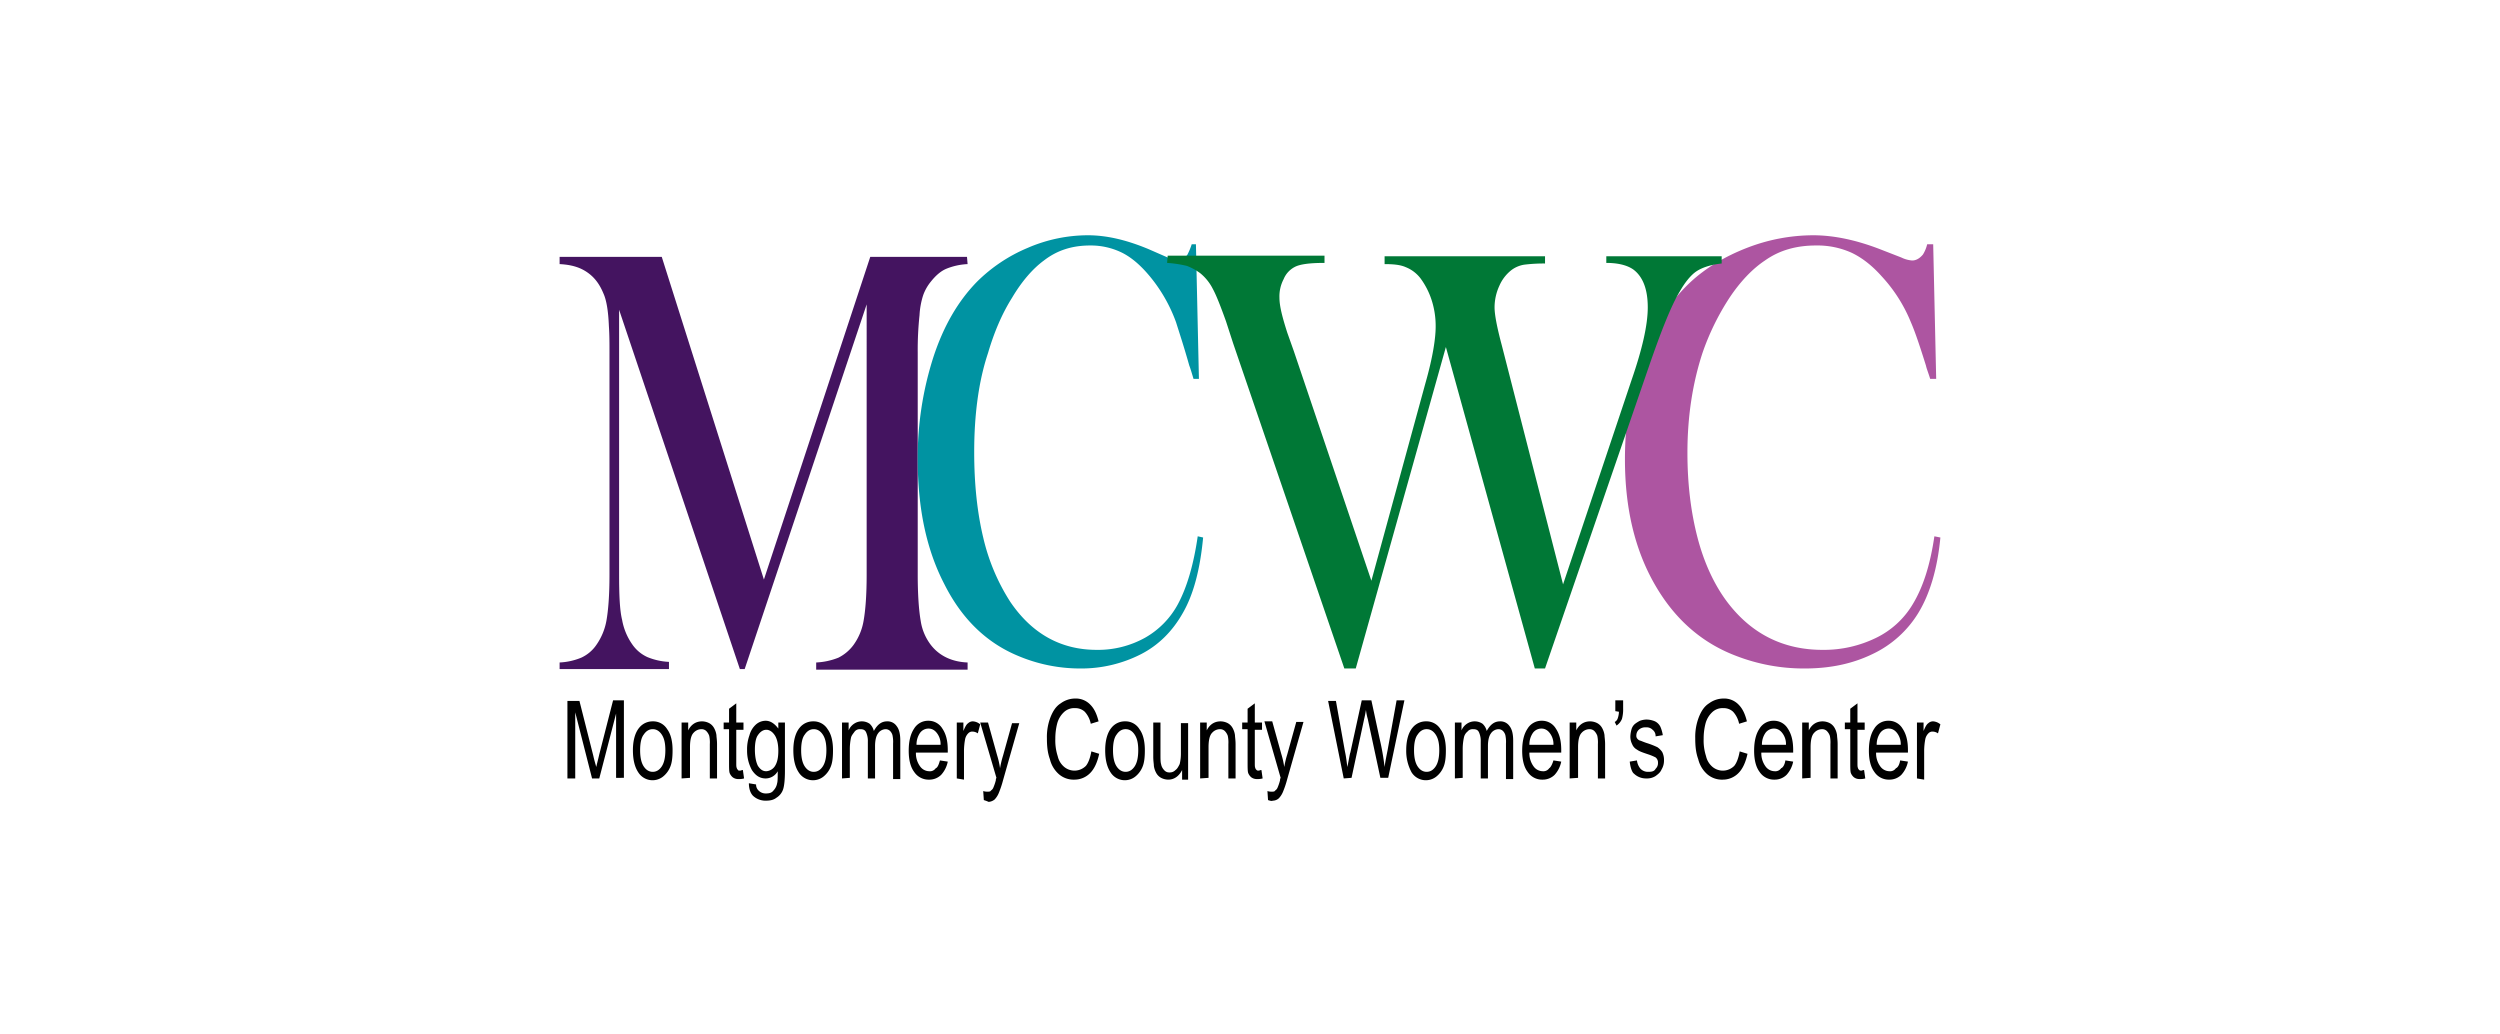 <svg xmlns="http://www.w3.org/2000/svg" xmlns:xlink="http://www.w3.org/1999/xlink" width="1605" height="664" viewBox="0 0 1605 664">
  <defs>
    <clipPath id="clip-Montgomery_County_Women_s_Center_The_Woodlands_Rhame_Gorrell_Wealth_Management">
      <rect width="1605" height="664"/>
    </clipPath>
  </defs>
  <g id="Montgomery_County_Women_s_Center_The_Woodlands_Rhame_Gorrell_Wealth_Management" data-name="Montgomery County Women’s Center The Woodlands Rhame Gorrell Wealth Management" clip-path="url(#clip-Montgomery_County_Women_s_Center_The_Woodlands_Rhame_Gorrell_Wealth_Management)">
    <rect width="1605" height="664" fill="rgba(255,255,255,0)"/>
    <g id="mcwc-logo-color-new-01" transform="translate(359.27 150.14)">
      <path id="Path_6552" data-name="Path 6552" d="M261.926,9.129a41.19,41.19,0,0,0-13.887,3.086c-3.472,1.543-6.558,4.243-9.644,8.1a29.134,29.134,0,0,0-5.015,8.872,50.228,50.228,0,0,0-2.315,12.73,210.79,210.79,0,0,0-1.157,23.917V208.563c0,13.116.772,23.145,1.929,29.7A33.433,33.433,0,0,0,238.4,253.7c5.4,6.944,13.5,10.8,23.531,11.187v4.629h-97.21v-4.629a43.708,43.708,0,0,0,14.273-3.086,27.129,27.129,0,0,0,9.644-8.1,36.989,36.989,0,0,0,6.558-15.816c1.157-6.558,1.929-16.2,1.929-29.317V34.974L118.812,269.126h-3.086L38.19,38.446V208.177c0,13.116.386,23.145,1.929,29.317a39.163,39.163,0,0,0,6.558,15.816,23.67,23.67,0,0,0,9.644,8.1A41.189,41.189,0,0,0,70.207,264.5v4.629H0v-4.243A41.19,41.19,0,0,0,13.887,261.8a23.67,23.67,0,0,0,9.644-8.1,39.163,39.163,0,0,0,6.558-15.816c1.157-6.558,1.929-16.2,1.929-29.317V65.835c0-5.786,0-11.573-.386-16.973Q31.053,34.4,28.16,28.031c-2.7-6.558-6.172-10.8-10.8-13.887S7.329,9.515,0,9.129V4.5H65.578l65.578,207.149L199.434,4.5H261.54Z" transform="translate(0 10.287)" fill="#441460"/>
      <path id="Path_6553" data-name="Path 6553" d="M238.2,6.3l1.929,86.794h-3.472c-1.157-3.858-1.929-6.558-2.7-8.487-3.472-12.344-6.558-21.6-8.487-27.774a98.979,98.979,0,0,0-16.973-29.7c-5.786-6.944-11.573-11.958-17.745-15.044a45.458,45.458,0,0,0-20.445-4.629c-11.573,0-21.216,3.086-29.7,9.644-7.329,5.4-14.273,13.5-20.445,23.917-6.558,10.415-11.573,22.374-15.43,35.489-6.172,18.516-8.872,40.118-8.872,63.649,0,20.445,1.929,38.575,5.786,54.777a130.494,130.494,0,0,0,17.359,41.276c13.887,20.445,32.4,30.86,55.548,30.86a62.074,62.074,0,0,0,30.86-7.715,54.445,54.445,0,0,0,21.216-21.6c5.786-10.8,10.03-25.074,12.73-43.59l3.472.771c-1.929,20.445-6.172,36.647-13.116,48.6-6.558,11.573-15.43,20.445-26.617,26.231a84.2,84.2,0,0,1-38.961,9.258,102.138,102.138,0,0,1-40.118-8.1q-30.667-12.73-47.448-46.29C65,202.263,59.6,175.646,59.6,144.786A210.513,210.513,0,0,1,69.63,79.208C76.187,59.149,85.445,43.333,97.4,30.989A102.069,102.069,0,0,1,130.193,9,97.528,97.528,0,0,1,168.768.9c12.344,0,25.074,3.086,38.961,8.872l12.344,5.4a15.652,15.652,0,0,0,6.558,1.929c2.7,0,4.629-1.543,6.172-3.858a42.611,42.611,0,0,0,2.7-6.558h2.7Z" transform="translate(170.309 0)" fill="#0093a2"/>
      <path id="Path_6554" data-name="Path 6554" d="M375.191,6.3l1.929,86.794h-3.858c-1.157-3.858-2.315-6.558-2.7-8.487-3.857-12.344-6.943-21.6-9.644-27.774a97.112,97.112,0,0,0-18.9-29.7c-6.172-6.944-12.73-11.958-19.288-15.044a53.3,53.3,0,0,0-22.759-4.629c-12.73,0-23.531,3.086-32.789,9.644-8.1,5.4-15.816,13.5-22.759,23.917a159.817,159.817,0,0,0-17.359,35.489c-6.172,18.9-9.644,40.118-9.644,64.035,0,20.445,2.315,38.575,6.558,54.777s10.8,30.089,18.9,40.89c15.43,20.445,35.875,30.86,61.335,30.86a76.2,76.2,0,0,0,34.332-7.715,55.53,55.53,0,0,0,23.531-21.6c6.558-10.8,11.187-25.074,13.887-43.59l3.857.772c-1.929,20.445-6.943,36.646-14.273,48.6A68.814,68.814,0,0,1,336.23,269.77c-12.73,6.172-27,9.258-43.59,9.258a120.253,120.253,0,0,1-43.976-8.1c-22.374-8.487-39.733-23.917-52.462-46.29s-18.9-48.991-18.9-79.851c0-23.531,3.472-45.519,11.187-65.578,7.329-20.059,17.745-35.875,30.86-48.219C229.377,21.731,241.721,14.4,255.608,9A118.223,118.223,0,0,1,298.041.9c13.5,0,27.774,3.086,42.819,8.872l13.887,5.4A19,19,0,0,0,361.69,17.1c2.7,0,5.015-1.543,6.944-3.858a22.167,22.167,0,0,0,2.7-6.558h3.858Z" transform="translate(506.64 0)" fill="#ad55a1"/>
      <path id="Path_6555" data-name="Path 6555" d="M101.486,4.3H202.167V8.929c-9.258,0-15.816.772-19.288,2.7a15.3,15.3,0,0,0-6.944,7.715,23.809,23.809,0,0,0-2.7,11.958c0,5.4,1.929,12.73,5.015,22.374l4.243,11.958,49.762,147.358L266.974,86.08c4.629-16.2,6.558-28.546,6.558-36.261a54.329,54.329,0,0,0-2.7-17.359,49.07,49.07,0,0,0-6.944-13.5,22.289,22.289,0,0,0-9.644-7.329c-3.472-1.543-8.1-1.929-13.5-1.929V4.686h103V9.315a100.834,100.834,0,0,0-13.5.772,18.475,18.475,0,0,0-8.1,3.472,25.831,25.831,0,0,0-7.715,10.03,33.278,33.278,0,0,0-3.086,13.887q0,6.944,4.629,24.3l39.347,153.53L399.287,84.151C406.23,64.092,409.7,48.662,409.7,37.475q0-17.359-9.258-24.3c-3.858-2.7-9.644-4.243-17.359-4.243V4.686H457.15V9.315c-7.329.772-12.73,2.7-16.2,5.015s-7.329,6.944-10.8,13.116c-5.4,8.872-11.958,25.46-20.059,48.991L343.738,269.312h-6.558L280.089,62.934,222.226,269.312H214.9L143.533,60.62,138.9,46.347c-3.472-9.644-6.172-16.587-8.487-20.831a30.811,30.811,0,0,0-8.1-10.03,36.3,36.3,0,0,0-8.487-4.629A74.748,74.748,0,0,0,101.1,8.929l.386-4.629Z" transform="translate(288.896 9.716)" fill="#007836"/>
      <g id="Group_1396" data-name="Group 1396" transform="translate(5.015 298.315)">
        <path id="Path_6556" data-name="Path 6556" d="M1.3,129.305V79.543H9.015l8.872,35.1c.772,3.472,1.543,5.786,1.929,7.329.386-1.929,1.157-4.629,1.929-8.1l8.872-34.718h6.944v49.762H32.546V87.644l-10.8,41.661H17.116L6.315,86.872v42.433Zm42.047-18.13c0-6.558,1.543-11.573,4.243-14.659a10.94,10.94,0,0,1,8.487-3.858,10.463,10.463,0,0,1,9.258,5.015c2.315,3.086,3.472,7.715,3.472,13.5,0,4.629-.386,8.1-1.543,10.8a15.344,15.344,0,0,1-4.629,6.172,10.815,10.815,0,0,1-15.816-2.7c-2.315-3.472-3.472-8.1-3.472-14.273Zm4.629,0q0,6.944,2.315,10.415t5.786,3.472q3.472,0,5.786-3.472t2.315-10.415c0-4.629-.771-7.715-2.315-10.03s-3.472-3.472-5.786-3.472-4.243,1.157-5.786,3.472C48.748,103.074,47.976,106.546,47.976,111.175Zm26.617,18.13V93.43h4.243v5.015c1.929-3.858,5.015-5.786,8.872-5.786a10.271,10.271,0,0,1,4.629,1.157A7.9,7.9,0,0,1,95.424,96.9a13.014,13.014,0,0,1,1.543,4.629c0,1.157.386,3.086.386,5.786v21.988H92.723V107.317a20.5,20.5,0,0,0-.386-5.4,8.4,8.4,0,0,0-1.929-3.086,4.38,4.38,0,0,0-3.086-1.157,6.79,6.79,0,0,0-5.015,2.315q-2.315,2.315-2.315,9.258v19.673l-5.4.386Zm39.347-5.4.771,5.4a10.679,10.679,0,0,1-3.472.386,5.759,5.759,0,0,1-3.858-1.157,6.919,6.919,0,0,1-1.929-2.7c-.386-1.157-.386-3.472-.386-7.329V97.673H101.6V93.43h3.472V84.558l4.629-3.472V93.43h4.629v4.629H109.7v21.216c0,1.929,0,2.7.386,3.472,0,.386.386.771.772,1.157,0,.386.772.386,1.157.386C112.783,124.29,113.168,123.9,113.94,123.9Zm3.858,8.487,4.629.771a5.142,5.142,0,0,0,1.543,3.858,6.388,6.388,0,0,0,4.629,1.929c2.314,0,3.858-.386,5.015-1.929a8.8,8.8,0,0,0,2.315-4.629c.386-1.157.386-3.858.386-7.715a8.914,8.914,0,0,1-7.715,4.629c-3.858,0-6.558-1.929-8.872-5.4a25.885,25.885,0,0,1-3.086-12.73,26.635,26.635,0,0,1,1.543-9.644,14.156,14.156,0,0,1,4.243-6.944,9.458,9.458,0,0,1,6.172-2.314c3.086,0,5.786,1.929,8.1,5.015V93.43h4.243v30.86c0,5.4-.386,9.644-1.157,11.958a9.977,9.977,0,0,1-4.243,5.4c-1.929,1.543-4.243,1.929-6.944,1.929a11.715,11.715,0,0,1-8.1-3.086c-1.543-1.543-2.7-4.243-2.7-8.1Zm3.858-21.6c0,4.629.772,8.1,1.929,10.415,1.543,2.314,3.086,3.472,5.4,3.472a7.226,7.226,0,0,0,5.4-3.086c1.543-2.315,2.315-5.4,2.315-10.03,0-4.243-.771-7.715-2.315-10.03s-3.472-3.472-5.4-3.472-3.858,1.157-5.4,3.472C122.426,103.074,121.655,106.16,121.655,110.789Zm24.688.386c0-6.558,1.543-11.573,4.243-14.659a10.94,10.94,0,0,1,8.487-3.858,10.463,10.463,0,0,1,9.258,5.015c2.314,3.086,3.472,7.715,3.472,13.5,0,4.629-.386,8.1-1.543,10.8a15.344,15.344,0,0,1-4.629,6.172,10.815,10.815,0,0,1-15.816-2.7c-2.315-3.472-3.472-8.1-3.472-14.273Zm5.015,0q0,6.944,2.314,10.415t5.786,3.472q3.472,0,5.786-3.472t2.314-10.415c0-4.629-.771-7.715-2.314-10.03s-3.472-3.472-5.786-3.472-4.243,1.157-5.786,3.472C152.129,103.074,151.358,106.546,151.358,111.175Zm26.231,18.13V93.43h4.243v5.015A9.43,9.43,0,0,1,185.3,94.2a8.92,8.92,0,0,1,10.03,0,9.258,9.258,0,0,1,2.7,4.629c2.315-4.243,5.015-6.172,8.487-6.172a7.007,7.007,0,0,1,6.172,3.086q2.315,2.893,2.315,9.258v24.688h-4.629V106.931a20.5,20.5,0,0,0-.386-5.4,6.217,6.217,0,0,0-1.543-2.7,4.167,4.167,0,0,0-2.7-1.157,6.072,6.072,0,0,0-5.015,2.7c-1.157,1.543-1.929,4.243-1.929,8.1v20.831h-4.629V105.774a13.525,13.525,0,0,0-1.157-6.172c-.772-1.543-1.929-1.929-3.858-1.929a4.188,4.188,0,0,0-3.472,1.543c-.771,1.157-1.929,2.315-2.314,3.858a35.5,35.5,0,0,0-.772,7.329v18.516l-5.015.386Zm62.878-11.573,5.015.771a17.64,17.64,0,0,1-4.243,8.487,10.771,10.771,0,0,1-7.715,3.086,11.1,11.1,0,0,1-9.644-5.015c-2.314-3.086-3.472-7.715-3.472-13.5,0-6.172,1.157-10.8,3.472-14.273a10.463,10.463,0,0,1,9.258-5.015,10.29,10.29,0,0,1,8.872,5.015c2.315,3.472,3.472,7.715,3.472,13.887v1.543H225.037a14.282,14.282,0,0,0,2.7,8.872,7.325,7.325,0,0,0,5.786,3.086,4.524,4.524,0,0,0,4.243-1.929C238.924,122.362,239.7,120.433,240.467,117.733ZM225.422,107.7h15.43a11.454,11.454,0,0,0-1.929-6.944q-2.315-3.472-5.786-3.472a6.736,6.736,0,0,0-5.4,2.7,13.034,13.034,0,0,0-2.315,7.715Zm25.845,21.6V93.43h4.243v5.4c1.157-2.7,1.929-4.243,3.086-5.015a4.38,4.38,0,0,1,3.086-1.157,8.014,8.014,0,0,1,4.629,1.929l-1.543,5.786a6.222,6.222,0,0,0-3.472-1.157,3.5,3.5,0,0,0-2.7,1.157,7.459,7.459,0,0,0-1.929,3.472,42.73,42.73,0,0,0-.771,7.329v18.9l-4.629-.771Zm17.359,13.887-.386-5.786a7.531,7.531,0,0,0,2.7.386c1.157,0,1.929,0,2.314-.771a3.851,3.851,0,0,0,1.543-1.929,29.659,29.659,0,0,0,1.543-4.629,2.916,2.916,0,0,1,.386-1.543L266.312,93.43h5.015l5.786,20.831a54.739,54.739,0,0,1,1.929,8.487,61.662,61.662,0,0,1,1.929-8.1l5.786-20.831h4.629l-10.415,36.647a63.741,63.741,0,0,1-2.7,8.1,13.406,13.406,0,0,1-2.7,4.243,6.854,6.854,0,0,1-3.858,1.543,26.582,26.582,0,0,0-3.086-1.157Zm69.05-31.246,5.015,1.543c-1.157,5.4-3.086,9.644-5.786,12.344a14.007,14.007,0,0,1-10.03,4.243,14.421,14.421,0,0,1-10.03-3.472,18.586,18.586,0,0,1-5.786-9.644c-1.543-4.243-1.929-8.487-1.929-13.5a35.279,35.279,0,0,1,2.315-13.5c1.543-3.858,3.472-6.944,6.558-8.872A15.7,15.7,0,0,1,327.261,78a12.8,12.8,0,0,1,9.644,3.858c2.7,2.7,4.243,6.172,5.4,10.8L337.291,94.2a16.042,16.042,0,0,0-3.858-7.715,8.76,8.76,0,0,0-6.172-2.315,9.6,9.6,0,0,0-7.329,2.7,15.4,15.4,0,0,0-4.243,7.329,38.864,38.864,0,0,0-1.157,9.644,32.691,32.691,0,0,0,1.543,11.187,12.6,12.6,0,0,0,4.243,6.944A10.338,10.338,0,0,0,334.2,121.2q2.315-2.893,3.472-9.258Zm8.872-.772c0-6.558,1.543-11.573,4.243-14.659a10.94,10.94,0,0,1,8.487-3.858,10.463,10.463,0,0,1,9.258,5.015c2.314,3.086,3.472,7.715,3.472,13.5,0,4.629-.386,8.1-1.543,10.8a15.345,15.345,0,0,1-4.629,6.172,10.815,10.815,0,0,1-15.816-2.7C347.706,121.976,346.549,117.347,346.549,111.175Zm5.015,0q0,6.944,2.315,10.415t5.786,3.472q3.472,0,5.786-3.472t2.315-10.415c0-4.629-.771-7.715-2.315-10.03s-3.472-3.472-5.786-3.472-4.243,1.157-5.786,3.472C352.335,103.074,351.564,106.546,351.564,111.175Zm44.362,18.13v-5.4c-1.929,3.858-5.015,6.172-8.872,6.172a10.271,10.271,0,0,1-4.629-1.157,7.9,7.9,0,0,1-3.086-3.086,13.013,13.013,0,0,1-1.543-4.629c0-1.157-.386-3.086-.386-5.786V93.43h4.629v20.059c0,3.086,0,5.4.386,6.558a7.35,7.35,0,0,0,1.929,3.858,4.188,4.188,0,0,0,3.472,1.543,4.952,4.952,0,0,0,3.858-1.543c1.157-.771,1.929-2.314,2.7-3.858a28.735,28.735,0,0,0,.772-6.944V93.816h4.629v36.261h-3.858Zm11.573,0V93.43h4.243v5.015c1.929-3.858,5.015-5.786,8.872-5.786a10.271,10.271,0,0,1,4.629,1.157,7.9,7.9,0,0,1,3.086,3.086,13.014,13.014,0,0,1,1.543,4.629c0,1.157.386,3.086.386,5.786v21.988h-4.629V107.317a20.5,20.5,0,0,0-.386-5.4,8.4,8.4,0,0,0-1.929-3.086,4.38,4.38,0,0,0-3.086-1.157,6.791,6.791,0,0,0-5.015,2.315q-2.314,2.315-2.314,9.258v19.673l-5.4.386Zm39.347-5.4.772,5.4a10.679,10.679,0,0,1-3.472.386,5.759,5.759,0,0,1-3.858-1.157,6.919,6.919,0,0,1-1.929-2.7c-.386-1.157-.386-3.472-.386-7.329V97.673H434.5V93.43h3.472V84.558l4.629-3.472V93.43h4.629v4.629H442.6v21.216c0,1.929,0,2.7.386,3.472,0,.386.386.771.772,1.157s.771.386,1.543.386a3.99,3.99,0,0,1,1.543-.386Zm4.243,19.288-.386-5.786a7.531,7.531,0,0,0,2.7.386c1.157,0,1.929,0,2.314-.771a3.851,3.851,0,0,0,1.543-1.929,29.658,29.658,0,0,0,1.543-4.629,2.916,2.916,0,0,1,.386-1.543L448.773,92.659h5.015l5.786,20.831a54.746,54.746,0,0,1,1.929,8.487,61.665,61.665,0,0,1,1.929-8.1l5.786-20.831h4.629l-10.415,36.647a63.741,63.741,0,0,1-2.7,8.1,13.406,13.406,0,0,1-2.7,4.243,5.893,5.893,0,0,1-3.858,1.543c-.771.386-1.929,0-3.086-.386Zm48.6-13.887-10.03-49.762h5.015l5.786,32.4c.771,3.472,1.157,6.944,1.543,10.03,1.157-5.4,1.543-8.487,1.929-9.258l7.329-33.56h6.172l5.4,25.074a155.86,155.86,0,0,1,3.086,17.745c.386-3.086,1.157-6.944,1.929-10.8l5.786-32.017h5.015l-10.415,49.762h-5.015l-8.1-37.8a34.79,34.79,0,0,1-1.157-5.786q-.579,3.472-1.157,5.786l-8.1,37.8-5.015.386Zm40.118-18.13c0-6.558,1.543-11.573,4.243-14.659a10.94,10.94,0,0,1,8.487-3.858,10.463,10.463,0,0,1,9.258,5.015c2.315,3.086,3.472,7.715,3.472,13.5,0,4.629-.386,8.1-1.543,10.8a15.344,15.344,0,0,1-4.629,6.172,10.815,10.815,0,0,1-15.816-2.7A28.76,28.76,0,0,1,539.811,111.175Zm5.015,0q0,6.944,2.315,10.415t5.786,3.472q3.472,0,5.786-3.472t2.315-10.415c0-4.629-.772-7.715-2.315-10.03s-3.472-3.472-5.786-3.472-4.243,1.157-5.786,3.472C545.6,103.074,544.826,106.546,544.826,111.175Zm26.231,18.13V93.43H575.3v5.015a9.431,9.431,0,0,1,3.472-4.243,8.921,8.921,0,0,1,10.03,0,9.258,9.258,0,0,1,2.7,4.629c2.315-4.243,5.015-6.172,8.487-6.172a7.007,7.007,0,0,1,6.172,3.086q2.314,2.893,2.315,9.258v24.688h-4.629V106.931a20.494,20.494,0,0,0-.386-5.4,6.217,6.217,0,0,0-1.543-2.7,4.167,4.167,0,0,0-2.7-1.157,6.072,6.072,0,0,0-5.015,2.7c-1.157,1.543-1.929,4.243-1.929,8.1v20.831h-4.629V105.774a13.525,13.525,0,0,0-1.157-6.172c-.771-1.543-1.929-1.929-3.858-1.929a4.188,4.188,0,0,0-3.472,1.543,6.56,6.56,0,0,0-2.315,3.858,35.5,35.5,0,0,0-.772,7.329v18.516l-5.015.386Zm63.263-11.573,5.015.771a17.64,17.64,0,0,1-4.243,8.487,10.771,10.771,0,0,1-7.715,3.086,11.1,11.1,0,0,1-9.644-5.015c-2.315-3.086-3.472-7.715-3.472-13.5,0-6.172,1.157-10.8,3.472-14.273a10.463,10.463,0,0,1,9.258-5.015,10.29,10.29,0,0,1,8.872,5.015c2.315,3.472,3.472,7.715,3.472,13.887v1.543H618.89a14.282,14.282,0,0,0,2.7,8.872,7.325,7.325,0,0,0,5.786,3.086,4.524,4.524,0,0,0,4.243-1.929c.771-.386,1.929-2.314,2.7-5.015ZM618.89,107.7h15.43a11.454,11.454,0,0,0-1.929-6.944q-2.315-3.472-5.786-3.472a6.736,6.736,0,0,0-5.4,2.7,13.034,13.034,0,0,0-2.315,7.715Zm25.846,21.6V93.43h4.243v5.015c1.929-3.858,5.015-5.786,8.872-5.786a10.271,10.271,0,0,1,4.629,1.157,7.9,7.9,0,0,1,3.086,3.086,13.014,13.014,0,0,1,1.543,4.629c0,1.157.386,3.086.386,5.786v21.988h-4.629V107.317a20.5,20.5,0,0,0-.386-5.4,8.4,8.4,0,0,0-1.929-3.086,4.38,4.38,0,0,0-3.086-1.157,6.791,6.791,0,0,0-5.015,2.315q-2.314,2.315-2.315,9.258v19.673l-5.4.386Zm29.317-43.2V79.157h5.015v5.4a22.931,22.931,0,0,1-.772,6.558,9.43,9.43,0,0,1-3.472,4.243l-1.157-2.314A3.951,3.951,0,0,0,675.6,90.73a13.866,13.866,0,0,0,.772-4.243Zm9.258,32.4,4.629-.771a10.008,10.008,0,0,0,2.315,5.4,6.664,6.664,0,0,0,5.015,1.929c2.315,0,3.858-.386,4.629-1.929a4.953,4.953,0,0,0,1.543-3.858A4.189,4.189,0,0,0,699.9,115.8a33.406,33.406,0,0,0-4.629-1.929c-3.472-1.157-5.786-1.929-7.329-3.086a6.807,6.807,0,0,1-3.086-3.472A10.678,10.678,0,0,1,683.7,102.3a19.363,19.363,0,0,1,.772-4.629,6.939,6.939,0,0,1,2.315-3.472,21.531,21.531,0,0,1,3.086-1.929,13.705,13.705,0,0,1,3.858-.771,14.092,14.092,0,0,1,5.786,1.157,7.569,7.569,0,0,1,3.472,3.472,22.111,22.111,0,0,1,1.543,5.4l-4.629.771a4.977,4.977,0,0,0-1.929-4.243,5.269,5.269,0,0,0-4.243-1.543,6.149,6.149,0,0,0-4.629,1.543,4.89,4.89,0,0,0-1.543,3.472,2.89,2.89,0,0,0,.386,1.929A3.851,3.851,0,0,0,689.869,105c.386,0,1.929.771,4.243,1.543a52.49,52.49,0,0,1,6.944,2.7,11.741,11.741,0,0,1,3.086,3.086,11.2,11.2,0,0,1,1.157,5.4,10.886,10.886,0,0,1-1.543,5.786c-.771,1.929-2.315,3.086-3.857,4.243a10.045,10.045,0,0,1-5.786,1.543,11.051,11.051,0,0,1-8.1-3.086c-1.157-.771-2.315-3.858-2.7-7.715Zm70.593-6.558,5.015,1.543c-1.157,5.4-3.086,9.644-5.786,12.344a14.008,14.008,0,0,1-10.03,4.243,14.422,14.422,0,0,1-10.03-3.472,18.585,18.585,0,0,1-5.786-9.644c-1.543-4.243-1.929-8.487-1.929-13.5a35.279,35.279,0,0,1,2.315-13.5c1.543-3.858,3.472-6.944,6.558-8.872A15.7,15.7,0,0,1,743.488,78a12.8,12.8,0,0,1,9.644,3.858c2.7,2.7,4.243,6.172,5.4,10.8L753.518,94.2a16.044,16.044,0,0,0-3.858-7.715,8.76,8.76,0,0,0-6.172-2.315,9.6,9.6,0,0,0-7.329,2.7,15.4,15.4,0,0,0-4.243,7.329,38.864,38.864,0,0,0-1.157,9.644,32.693,32.693,0,0,0,1.543,11.187,12.6,12.6,0,0,0,4.243,6.944,10.338,10.338,0,0,0,13.887-.771q2.314-2.893,3.472-9.258Zm29.317,5.786,5.015.771a17.641,17.641,0,0,1-4.243,8.487,10.771,10.771,0,0,1-7.715,3.086,11.094,11.094,0,0,1-9.644-5.015c-2.315-3.086-3.472-7.715-3.472-13.5,0-6.172,1.157-10.8,3.472-14.273a10.463,10.463,0,0,1,9.258-5.015,10.29,10.29,0,0,1,8.872,5.015c2.315,3.472,3.472,7.715,3.472,13.887v1.543H767.791a14.282,14.282,0,0,0,2.7,8.872,7.325,7.325,0,0,0,5.786,3.086,4.524,4.524,0,0,0,4.243-1.929C781.678,122.362,782.835,120.433,783.221,117.733ZM768.177,107.7h15.43a11.454,11.454,0,0,0-1.929-6.944q-2.314-3.472-5.786-3.472a6.736,6.736,0,0,0-5.4,2.7,13.034,13.034,0,0,0-2.315,7.715Zm25.845,21.6V93.43h4.243v5.015c1.929-3.858,5.015-5.786,8.872-5.786a10.271,10.271,0,0,1,4.629,1.157,7.9,7.9,0,0,1,3.086,3.086,13.014,13.014,0,0,1,1.543,4.629c0,1.157.386,3.086.386,5.786v21.988h-4.629V107.317a20.5,20.5,0,0,0-.386-5.4,8.4,8.4,0,0,0-1.929-3.086,4.38,4.38,0,0,0-3.086-1.157,6.791,6.791,0,0,0-5.015,2.315q-2.314,2.315-2.315,9.258v19.673l-5.4.386Zm39.733-5.4.771,5.4a10.679,10.679,0,0,1-3.472.386,5.759,5.759,0,0,1-3.858-1.157,6.92,6.92,0,0,1-1.929-2.7c-.386-1.157-.386-3.472-.386-7.329V97.673H821.41V93.43h3.472V84.558l4.629-3.472V93.43h4.629v4.629h-4.629v21.216c0,1.929,0,2.7.386,3.472,0,.386.386.771.771,1.157s.771.386,1.543.386a3.989,3.989,0,0,1,1.543-.386Zm23.145-6.172,5.015.771a17.64,17.64,0,0,1-4.243,8.487,10.771,10.771,0,0,1-7.715,3.086,11.094,11.094,0,0,1-9.644-5.015c-2.315-3.086-3.472-7.715-3.472-13.5,0-6.172,1.157-10.8,3.472-14.273a10.463,10.463,0,0,1,9.258-5.015,10.29,10.29,0,0,1,8.872,5.015c2.315,3.472,3.472,7.715,3.472,13.887v1.543H841.47a14.282,14.282,0,0,0,2.7,8.872,7.325,7.325,0,0,0,5.786,3.086,4.524,4.524,0,0,0,4.243-1.929c1.157-.386,2.315-2.314,2.7-5.015ZM841.855,107.7h15.43a11.454,11.454,0,0,0-1.929-6.944q-2.315-3.472-5.786-3.472a6.736,6.736,0,0,0-5.4,2.7,13.034,13.034,0,0,0-2.315,7.715Zm25.845,21.6V93.43h4.243v5.4c1.157-2.7,1.929-4.243,3.086-5.015a4.38,4.38,0,0,1,3.086-1.157,8.014,8.014,0,0,1,4.629,1.929l-1.543,5.786a6.222,6.222,0,0,0-3.472-1.157,3.5,3.5,0,0,0-2.7,1.157,7.458,7.458,0,0,0-1.929,3.472,42.72,42.72,0,0,0-.772,7.329v18.9l-4.629-.771Z" transform="translate(-1.3 -78)"/>
      </g>
    </g>
  </g>
</svg>
